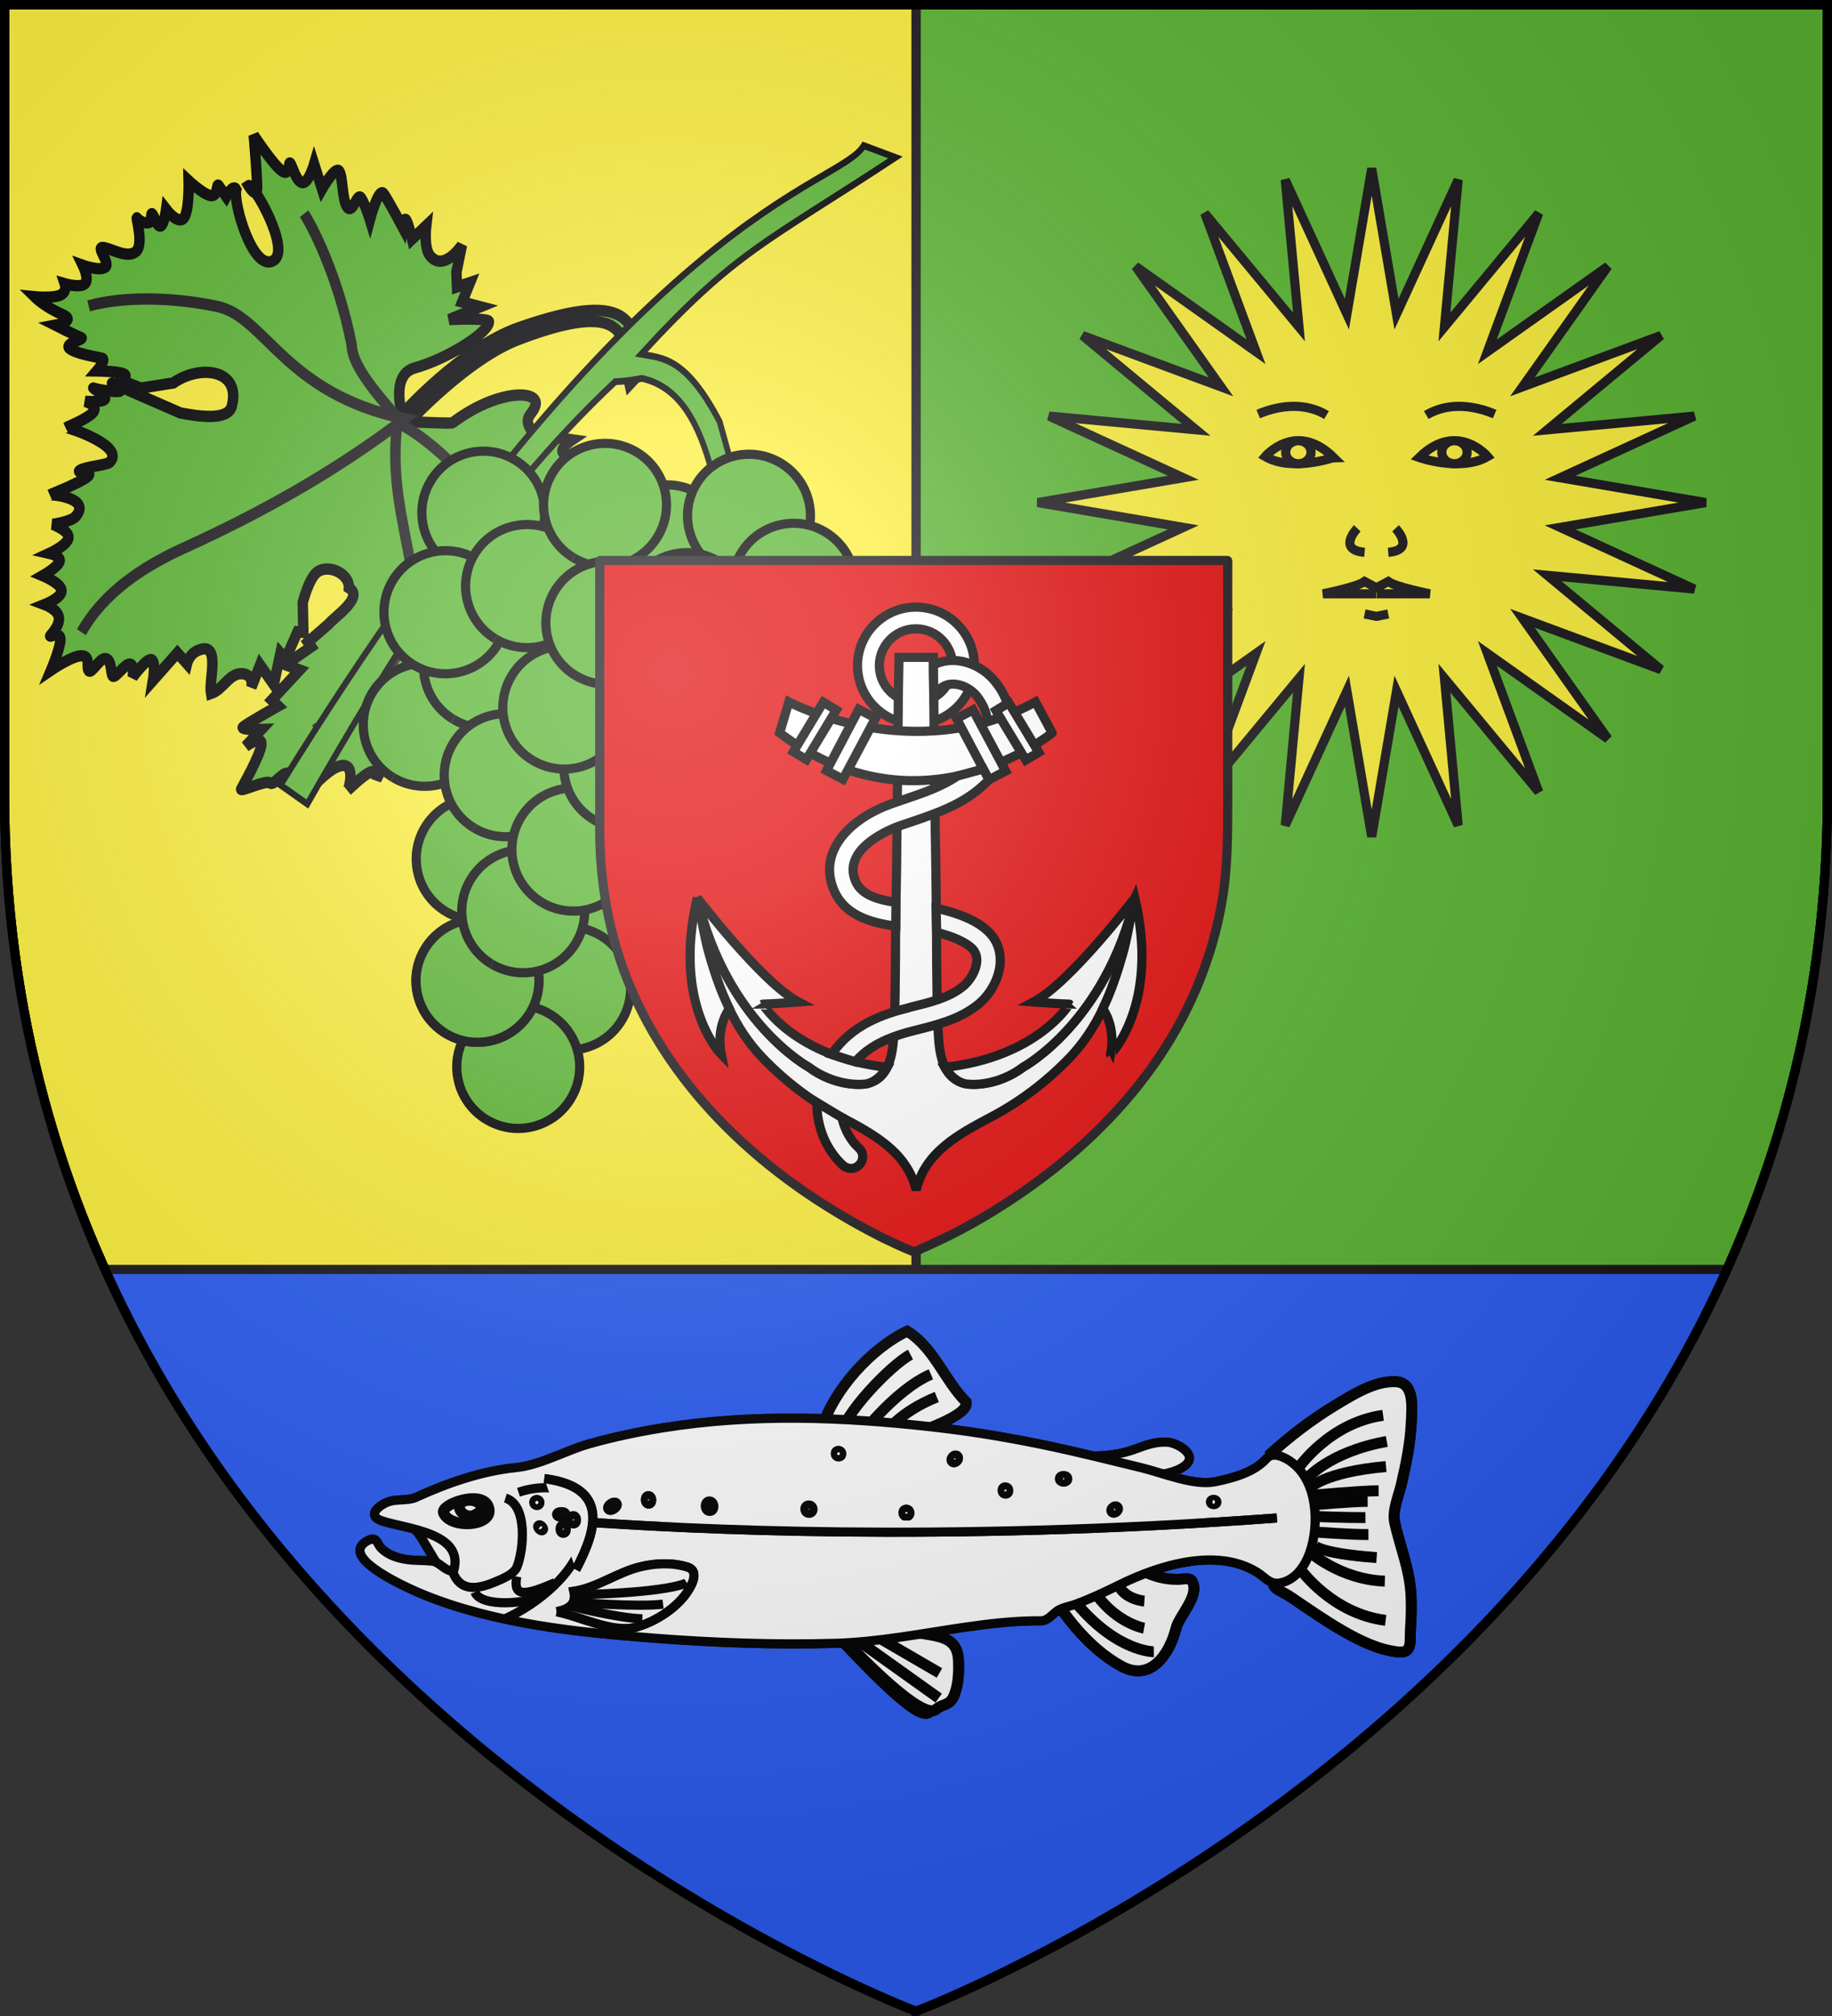 <?xml version="1.0" encoding="utf-8"?>
<!-- Generator: Adobe Illustrator 14.0.0, SVG Export Plug-In . SVG Version: 6.00 Build 43363)  -->
<!DOCTYPE svg PUBLIC "-//W3C//DTD SVG 1.1//EN" "http://www.w3.org/Graphics/SVG/1.1/DTD/svg11.dtd">
<svg version="1.1"
	 id="Calque_1" xmlns:sodipodi="http://sodipodi.sourceforge.net/DTD/sodipodi-0.dtd" xmlns:inkscape="http://www.inkscape.org/namespaces/inkscape"
	 xmlns="http://www.w3.org/2000/svg" xmlns:xlink="http://www.w3.org/1999/xlink" x="0px" y="0px" width="600px" height="660px"
	 viewBox="0 0 600 660" enable-background="new 0 0 600 660" xml:space="preserve">
<rect x="0" y="0" width="600" height="660" fill="#333333" stroke="none"/>
<g>
	<path fill="#5AB532" stroke="#010002" stroke-width="3" d="M300,1.555V554.5v103.945c0,0,84-31.574,162.88-103.945
		C532.696,490.445,598.5,394.432,598.5,260.055V1.555H300z"/>
</g>
<g>
	<path fill="#FCEF3C" stroke="#1A171B" stroke-width="3" d="M1.5,1.555v258.5c0,134.377,65.804,230.391,135.62,294.445
		C216,626.871,300,658.445,300,658.445V554.5V1.555H1.5z"/>
</g>
<path id="shield_2_" fill="none" stroke="#000000" stroke-width="3" d="M1.5,1.555h597v258.5c0,286.2-298.5,398.391-298.5,398.391
	S1.5,546.255,1.5,260.055V1.555z"/>
<g>
	<path fill="#2B5DF2" stroke="#1A171B" stroke-width="3" d="M300,658.445c0,0,187.966-70.658,265.577-242.854H34.421
		C112.031,587.788,300,658.445,300,658.445z"/>
</g>
<g id="Poisson">
	<g sodipodi:nodetypes="ccccccccccccccccccc">
		<path fill="#FFFFFF" stroke="#000000" stroke-width="3" d="M148.534,514.396c-3.008-0.051-4.358-3.019-7.118-3.317
			c-2.611-0.283-5.249-0.131-7.864-0.48c-3.175-0.429-6.434-1.44-8.732-3.789c-1.32-1.353-1.27-3.484-3.576-2.758
			c-1.2,0.379-2.688,1.419-3.171,2.583c-2.321,5.542,16.843,13.879,20.466,15.355c23.765,9.675,50.563,12.41,75.936,14.338
			c19.611,1.499,39.394,2.226,59.063,1.665c14.207-0.399,28.311-3.223,42.343-5.259c8.424-1.222,16.898-2.196,25.424-2.109
			c1.885-0.248,3.237-1.928,4.627-3.019c1.673-1.317,4.16-1.63,6.124-2.335c5.056-1.833,9.915-4.14,14.738-6.519
			c12.606-6.227,31.52-12.22,44.802-4.102c2.889,1.767,4.299,4.327,7.951,3.527c4.852-1.055,7.863-5.514,9.413-9.922
			c3.186-9.063,2.567-23.038-5.711-29.377c-2.284-1.753-6.285-3.794-8.395-1.412c-4.051,4.568-11.042,6.424-16.745,7.606
			c-7.106,1.469-17.095-2.823-24.15-4.532c-7.448-1.808-14.89-3.659-22.354-5.379c-15.254-3.514-30.632-6.261-46.185-8.003
			c-29.424-3.298-58.87-4.425-88.211,0.27c-8.078,1.291-16.094,2.986-23.98,5.18c-7.787,2.164-16.21,7.045-24.117,7.842
			c-11.333,1.138-22.685,5.084-33.007,9.813c-2.266,1.036-5.91,0.505-8.42,1.247c-3.069,0.902-7.969,4.539-2.746,6.336
			C132.796,500.538,152.411,501.672,148.534,514.396"/>
	</g>
	<g transform="matrix(1.194,-9.047231e-3,9.047231e-3,1.194,-2.297,-15.551)">
		<g sodipodi:nodetypes="cccsc">
			<path fill="#FFFFFF" stroke="#000000" stroke-width="3" d="M224.302,406.191c3.389-10.479,13.75-21.749,23.579-26.303
				c7.389,4.618,10.106,13.54,16.064,19.577c0.702,3.902-12.963,7.803-16.651,9.649"/>
		</g>
		<g sodipodi:nodetypes="cc">
			<path fill="#FFFFFF" stroke="#000000" stroke-width="3" d="M229.663,408.231c0.087-5.155,13.736-19.192,19.084-21.918"/>
		</g>
		<g sodipodi:nodetypes="cc">
			<path fill="#FFFFFF" stroke="#000000" stroke-width="3" d="M233.844,409.694c0,0,10.134-13.539,20.456-17.922"/>
		</g>
		<g sodipodi:nodetypes="cc">
			<path fill="#FFFFFF" stroke="#000000" stroke-width="3" d="M241.832,407.646c0,0,3.699-5.549,14.031-9.645"/>
		</g>
	</g>
	<g transform="matrix(1.194,-9.047231e-3,9.047231e-3,1.194,96.779,-272.568)">
		<g sodipodi:nodetypes="czzsc">
			<path fill="#FFFFFF" stroke="#000000" stroke-width="3" d="M42.077,640.024c-4.134,0.736-1.068,5.362,2.057,4.045
				C48.179,642.355,45.284,639.466,42.077,640.024"/>
		</g>
		<g sodipodi:nodetypes="cssssss">
			<path fill="#FFFFFF" stroke="#000000" stroke-width="3" d="M35.737,643.389c1.867,4.622,14.562,3.828,12.222-1.815
				C46.11,637.105,34.786,641.041,35.737,643.389"/>
		</g>
	</g>
	<g sodipodi:nodetypes="cssc">
		<path fill="#FFFFFF" stroke="#000000" stroke-width="3" d="M135.454,500.349c3.128,1.964,9.824,18.36,13.141,16.36
			c7.423-4.467-1.681-17.408-4.797-21.285"/>
	</g>
	<g sodipodi:nodetypes="ccc">
		<path fill="#FFFFFF" stroke="#000000" stroke-width="3" d="M356.028,476.715c5.31,0.051,10.613-0.411,15.624-2.256
			c3.616-1.33,6.839-2.574,10.781-2.315c2.859,0.185,9.951,3.964,5.898,7.452c-3.411,2.941-9.281,3.172-13.508,4.044"/>
	</g>
	<g transform="matrix(1.194,-9.047231e-3,9.047231e-3,1.194,-2.297,-15.551)">
		<g sodipodi:nodetypes="cccccccc">
			<path fill="#FFFFFF" stroke="#000000" stroke-width="3" d="M346.681,414.84c5.775-5.216,12.094-9.965,18.786-13.93
				c4.653-2.753,10.776-6.51,16.387-6.138c5.147,0.339,4.315,7.151,4.095,11.237c-0.305,5.733-1.524,11.392-2.859,16.958
				c-0.761,3.152-2.583,7.16-1.889,10.421c1.465,6.88,4.053,12.884,4.327,20.096c0.112,2.994,0.022,5.998-0.215,8.988
				c-0.282,3.57,0.661,6.911-3.601,6.373c-5.407-0.681-10.483-3.249-15.125-5.972c-4.824-2.828-9.358-6.092-13.972-9.241
				c-3.705-2.528-6.054-2.228-4.309-6.445c1.285-3.117,6.966-12.039,5.631-15.2C351.519,426.272,349.101,420.554,346.681,414.84"/>
		</g>
		<g sodipodi:nodetypes="cc">
			<path fill="#FFFFFF" stroke="#000000" stroke-width="3" d="M353.58,416.495c0,0,6.202-12.538,27.279-17.498"/>
		</g>
		<g sodipodi:nodetypes="cc">
			<path fill="#FFFFFF" stroke="#000000" stroke-width="3" d="M354.957,418.146c0,0,8.54-12.26,23.281-14.19"/>
		</g>
		<g sodipodi:nodetypes="cc">
			<path fill="#FFFFFF" stroke="#000000" stroke-width="3" d="M356.333,420.076c0,0,4.963-10.056,23.287-13.5"/>
		</g>
		<g sodipodi:nodetypes="cc">
			<path fill="#FFFFFF" stroke="#000000" stroke-width="3" d="M357.852,423.793c0,0,3.996-4.407,21.084-5.782"/>
		</g>
		<g sodipodi:nodetypes="cc">
			<path fill="#FFFFFF" stroke="#000000" stroke-width="3" d="M357.018,421.319c0,0,6.2-7.444,22.189-10.193"/>
		</g>
		<g sodipodi:nodetypes="cc">
			<path fill="#FFFFFF" stroke="#000000" stroke-width="3" d="M357.432,422.974c0,0,8.275-7.721,20.676-8.267"/>
		</g>
		<g sodipodi:nodetypes="cc">
			<path fill="#FFFFFF" stroke="#000000" stroke-width="3" d="M358.532,425.725c0,0,13.234-1.101,18.329-1.099"/>
		</g>
		<g sodipodi:nodetypes="cc">
			<path fill="#FFFFFF" stroke="#000000" stroke-width="3" d="M358.403,425.041c0,0,0.409-2.483,17.497-3.859"/>
		</g>
		<g sodipodi:nodetypes="cc">
			<path fill="#FFFFFF" stroke="#000000" stroke-width="3" d="M353.856,447.637c0,0,6.195,12.535,27.282,17.497"/>
		</g>
		<g sodipodi:nodetypes="cc">
			<path fill="#FFFFFF" stroke="#000000" stroke-width="3" d="M355.234,445.976c0,0,8.538,12.267,23.285,14.195"/>
		</g>
		<g sodipodi:nodetypes="cc">
			<path fill="#FFFFFF" stroke="#000000" stroke-width="3" d="M356.614,444.055c0,0,4.958,10.051,23.278,13.5"/>
		</g>
		<g sodipodi:nodetypes="cc">
			<path fill="#FFFFFF" stroke="#000000" stroke-width="3" d="M358.117,440.33c0,0,4,4.413,21.092,5.791"/>
		</g>
		<g sodipodi:nodetypes="cc">
			<path fill="#FFFFFF" stroke="#000000" stroke-width="3" d="M357.293,442.811c0,0,6.197,7.44,22.181,10.195"/>
		</g>
		<g sodipodi:nodetypes="cc">
			<path fill="#FFFFFF" stroke="#000000" stroke-width="3" d="M357.709,441.157c0,0,8.267,7.716,20.672,8.269"/>
		</g>
		<g sodipodi:nodetypes="cc">
			<path fill="#FFFFFF" stroke="#000000" stroke-width="3" d="M358.814,438.404c0,0,13.229,1.1,18.325,1.102"/>
		</g>
		<g sodipodi:nodetypes="cc">
			<path fill="#FFFFFF" stroke="#000000" stroke-width="3" d="M358.674,439.091c0,0,0.421,2.477,17.5,3.857"/>
		</g>
		<g sodipodi:nodetypes="cc">
			<path fill="#FFFFFF" stroke="#000000" stroke-width="3" d="M359.224,435.786c0,0,9.648,0.828,14.744,0.824"/>
		</g>
		<g sodipodi:nodetypes="cc">
			<path fill="#FFFFFF" stroke="#000000" stroke-width="3" d="M359.085,428.343c0,0,9.648-0.824,14.744-0.828"/>
		</g>
		<g sodipodi:nodetypes="cc">
			<path fill="#FFFFFF" stroke="#000000" stroke-width="3" d="M359.134,431.543c0,0,8.957,0.416,14.051,0.418"/>
		</g>
		<g sodipodi:nodetypes="cc">
			<path fill="#FFFFFF" stroke="#000000" stroke-width="3" d="M359.137,429.6c0,0,8.944,0.415,14.052,0.411"/>
		</g>
		<g sodipodi:nodetypes="cc">
			<path fill="#FFFFFF" stroke="#000000" stroke-width="3" d="M359.228,433.689c0,0,8.956,0.416,14.051,0.412"/>
		</g>
	</g>
	<g transform="matrix(1.194,-9.047231e-3,9.047231e-3,1.194,-2.297,-15.551)">
		<g sodipodi:nodetypes="ccsccc">
			<path fill="#FFFFFF" stroke="#000000" stroke-width="3" d="M288.261,454.386c4.452,6.921,10.435,13.75,17.686,17.797
				c7.793,4.356,13.107-2.832,15.053-10.284c0.911-3.498,6.546-8.788,4.583-12.703c-0.618-1.236-2.274-0.742-3.426-0.703
				c-4.353,0.168-8.432-1.179-12.114-3.474"/>
		</g>
		<g sodipodi:nodetypes="cc">
			<path fill="#FFFFFF" stroke="#000000" stroke-width="3" d="M293.912,455.075c11.028,13.23,20.951,13.226,20.951,13.226"/>
		</g>
		<g sodipodi:nodetypes="cc">
			<path fill="#FFFFFF" stroke="#000000" stroke-width="3" d="M290.883,455.899c13.502,15.017,21.078,15.848,21.078,15.848"/>
		</g>
		<g sodipodi:nodetypes="cc">
			<path fill="#FFFFFF" stroke="#000000" stroke-width="3" d="M296.677,453.833c6.755,9.371,16.26,11.302,16.26,11.302"/>
		</g>
		<g sodipodi:nodetypes="cc">
			<path fill="#FFFFFF" stroke="#000000" stroke-width="3" d="M299.294,452.592c5.645,7.856,12.949,9.234,12.949,9.234"/>
		</g>
		<g sodipodi:nodetypes="cc">
			<path fill="#FFFFFF" stroke="#000000" stroke-width="3" d="M302.877,451.217c3.992,5.65,9.499,7.575,9.499,7.575"/>
		</g>
		<g sodipodi:nodetypes="cc">
			<path fill="#FFFFFF" stroke="#000000" stroke-width="3" d="M305.359,450.115c1.921,3.86,7.025,4.271,7.025,4.271"/>
		</g>
		<g sodipodi:nodetypes="cc">
			<path fill="#FFFFFF" stroke="#000000" stroke-width="3" d="M308.384,448.321c1.237,2.344,4.819,2.621,4.819,2.621"/>
		</g>
	</g>
	<g transform="matrix(1.194,-9.047231e-3,9.047231e-3,1.194,-2.297,-15.551)">
		<g sodipodi:nodetypes="cc">
			<path fill="#FFFFFF" stroke="#000000" stroke-width="3" d="M229.707,464.998c22.043,23.693,23.427,21.077,24.799,17.083"/>
		</g>
		<g sodipodi:nodetypes="cccsc">
			<path fill="#FFFFFF" stroke="#000000" stroke-width="3" d="M231.081,465.544c1.634,1.622,20.078,21.534,23.98,18.058
				c1.786-1.589,3.682-0.801,4.93-3.76c1.247-2.971,1.377-6.413,1.267-9.596c-0.255-7.419-6.869-6.403-13.085-8.145"/>
		</g>
		<g>
			<line fill="#FFFFFF" stroke="#000000" stroke-width="3" x1="234.666" y1="465.267" x2="255.749" y2="480.561"/>
		</g>
		<g sodipodi:nodetypes="cc">
			<line fill="#FFFFFF" stroke="#000000" stroke-width="3" x1="237.146" y1="464.579" x2="256.029" y2="477.394"/>
		</g>
		<g sodipodi:nodetypes="cc">
			<line fill="#FFFFFF" stroke="#000000" stroke-width="3" x1="240.183" y1="464.31" x2="256.02" y2="473.676"/>
		</g>
		<g sodipodi:nodetypes="cc">
			<line fill="#FFFFFF" stroke="#000000" stroke-width="3" x1="243.757" y1="464.032" x2="254.505" y2="469.269"/>
		</g>
	</g>
	<g sodipodi:nodetypes="csc">
		<path fill="#FFFFFF" stroke="#000000" stroke-width="3" d="M169.811,488.542c11.948-3.957,23.936-0.232,21.368,14.28
			c-2.131,12.017-15.145,22.311-25.718,27.104"/>
	</g>
	<g sodipodi:nodetypes="cccc">
		<path fill="#FFFFFF" stroke="#000000" stroke-width="3" d="M165.527,490.441c7.434,2.277,5.982,17.145,3.775,22.564
			c-0.971,2.379-4.826,3.906-6.932,4.801c-6.067,2.59-11.726,3.448-14.222-3.513"/>
	</g>
	<g sodipodi:nodetypes="cc">
		<path fill="#FFFFFF" stroke="#000000" stroke-width="3" d="M188.004,510.395c-5.565,2.016-19.989,10.904-19.459,3.688"/>
	</g>
	<g sodipodi:nodetypes="cc">
		<path fill="#FFFFFF" stroke="#000000" stroke-width="3" d="M181.784,518.112c-10.199,4.495-13.763,4.663-12.534-1.979"/>
	</g>
	<g sodipodi:nodetypes="cc">
		<path fill="#FFFFFF" stroke="#000000" stroke-width="3" d="M155.524,521.248c2.125,5.208,18.041,3.673,21.626,1.083"/>
	</g>
	<g sodipodi:nodetypes="cc">
		<path fill="#FFFFFF" stroke="#000000" stroke-width="3" d="M151.545,519.531c7.587,4.015,14.199,3.273,17.785,0.684"/>
	</g>
	<g sodipodi:nodetypes="cc">
		<path fill="#FFFFFF" stroke="#000000" stroke-width="3" d="M140.401,522.725c8.729,0.748,13.377,3.076,16.964,0.487"/>
	</g>
	<g transform="matrix(0,-1,1,0,-12.498,300.402)">
		<g sodipodi:nodetypes="cssc">
			<path fill="#FFFFFF" stroke="#000000" stroke-width="3" d="M-199.947,147.953c-1.964,3.128-18.36,9.824-16.36,13.141
				c4.467,7.423,17.408-1.681,21.285-4.797"/>
		</g>
		<g sodipodi:nodetypes="ccc">
			<path fill="#FFFFFF" stroke="#000000" stroke-width="3" d="M-176.313,368.526c-0.051,5.31,0.411,10.613,2.256,15.624
				c1.33,3.616,2.574,6.839,2.315,10.781c-0.185,2.859-3.964,9.951-7.452,5.898c-2.941-3.411-3.172-9.281-4.044-13.508"/>
		</g>
		<g transform="matrix(9.047231e-3,1.194,-1.194,9.047231e-3,315.953,10.202)">
			<g sodipodi:nodetypes="cccccccc">
				<path fill="#FFFFFF" stroke="#000000" stroke-width="3" d="M346.681,414.84c5.775-5.216,12.094-9.965,18.786-13.93
					c4.653-2.753,10.776-6.51,16.387-6.138c5.147,0.339,4.315,7.151,4.095,11.237c-0.305,5.733-1.524,11.392-2.859,16.958
					c-0.761,3.152-2.583,7.16-1.889,10.421c1.465,6.88,4.053,12.884,4.327,20.096c0.112,2.994,0.022,5.998-0.215,8.988
					c-0.282,3.57,0.661,6.911-3.601,6.373c-5.407-0.681-10.483-3.249-15.125-5.972c-4.824-2.828-9.358-6.092-13.972-9.241
					c-3.705-2.528-6.054-2.228-4.309-6.445c1.285-3.117,6.966-12.039,5.631-15.2C351.519,426.272,349.101,420.554,346.681,414.84"/>
			</g>
			<g sodipodi:nodetypes="cc">
				<path fill="#FFFFFF" stroke="#000000" stroke-width="3" d="M354.957,418.147c0,0,8.54-12.26,23.281-14.19"/>
			</g>
			<g sodipodi:nodetypes="cc">
				<path fill="#FFFFFF" stroke="#000000" stroke-width="3" d="M357.852,423.793c0,0,3.996-4.407,21.084-5.782"/>
			</g>
			<g sodipodi:nodetypes="cc">
				<path fill="#FFFFFF" stroke="#000000" stroke-width="3" d="M357.018,421.319c0,0,6.2-7.444,22.189-10.193"/>
			</g>
			<g sodipodi:nodetypes="cc">
				<path fill="#FFFFFF" stroke="#000000" stroke-width="3" d="M358.532,425.725c0,0,13.234-1.101,18.329-1.099"/>
			</g>
			<g sodipodi:nodetypes="cc">
				<path fill="#FFFFFF" stroke="#000000" stroke-width="3" d="M355.234,445.976c0,0,8.538,12.267,23.285,14.195"/>
			</g>
			<g sodipodi:nodetypes="cc">
				<path fill="#FFFFFF" stroke="#000000" stroke-width="3" d="M357.709,441.157c0,0,8.267,7.716,20.672,8.269"/>
			</g>
			<g sodipodi:nodetypes="cc">
				<path fill="#FFFFFF" stroke="#000000" stroke-width="3" d="M358.674,439.091c0,0,0.421,2.477,17.5,3.857"/>
			</g>
			<g sodipodi:nodetypes="cc">
				<path fill="#FFFFFF" stroke="#000000" stroke-width="3" d="M359.224,435.786c0,0,9.648,0.828,14.744,0.824"/>
			</g>
			<g sodipodi:nodetypes="cc">
				<path fill="#FFFFFF" stroke="#000000" stroke-width="3" d="M359.085,428.343c0,0,9.648-0.824,14.744-0.828"/>
			</g>
			<g sodipodi:nodetypes="cc">
				<path fill="#FFFFFF" stroke="#000000" stroke-width="3" d="M359.134,431.543c0,0,8.957,0.416,14.051,0.418"/>
			</g>
		</g>
		<g transform="matrix(9.047231e-3,1.194,-1.194,9.047231e-3,315.953,10.202)">
			<g sodipodi:nodetypes="ccsccc">
				<path fill="#FFFFFF" stroke="#000000" stroke-width="3" d="M288.261,454.386c4.452,6.921,10.435,13.75,17.686,17.797
					c7.793,4.356,13.107-2.832,15.053-10.284c0.911-3.498,6.546-8.788,4.583-12.703c-0.618-1.236-2.274-0.742-3.426-0.703
					c-4.353,0.168-8.432-1.179-12.114-3.474"/>
			</g>
			<g sodipodi:nodetypes="cc">
				<path fill="#FFFFFF" stroke="#000000" stroke-width="3" d="M293.912,455.075c11.028,13.23,20.951,13.226,20.951,13.226"/>
			</g>
			<g sodipodi:nodetypes="cc">
				<path fill="#FFFFFF" stroke="#000000" stroke-width="3" d="M299.294,452.592c5.645,7.856,12.949,9.234,12.949,9.234"/>
			</g>
			<g sodipodi:nodetypes="cc">
				<path fill="#FFFFFF" stroke="#000000" stroke-width="3" d="M305.359,450.115c1.921,3.86,7.025,4.271,7.025,4.271"/>
			</g>
		</g>
		<g transform="matrix(9.047231e-3,1.194,-1.194,9.047231e-3,315.953,10.202)">
			<g sodipodi:nodetypes="cc">
				<path fill="#FFFFFF" stroke="#000000" stroke-width="3" d="M229.707,464.998c22.043,23.693,23.427,21.077,24.799,17.083"/>
			</g>
			<g sodipodi:nodetypes="cccsc">
				<path fill="#FFFFFF" stroke="#000000" stroke-width="3" d="M231.081,465.544c1.634,1.622,20.078,21.534,23.98,18.058
					c1.786-1.589,3.682-0.801,4.93-3.76c1.247-2.971,1.377-6.413,1.267-9.596c-0.255-7.419-6.869-6.403-13.085-8.145"/>
			</g>
			<g>
				<line fill="#FFFFFF" stroke="#000000" stroke-width="3" x1="234.666" y1="465.267" x2="255.749" y2="480.561"/>
			</g>
			<g sodipodi:nodetypes="cc">
				<line fill="#FFFFFF" stroke="#000000" stroke-width="3" x1="240.183" y1="464.31" x2="256.02" y2="473.676"/>
			</g>
		</g>
		<g sodipodi:nodetypes="ccccccccccccccccccc">
			<path fill="#FFFFFF" stroke="#000000" stroke-width="3" d="M-213.994,161.032c0.051-3.008,3.019-4.358,3.317-7.118
				c0.283-2.611,0.131-5.249,0.48-7.864c0.429-3.175,1.44-6.434,3.789-8.732c1.353-1.32,3.484-1.27,2.758-3.576
				c-0.379-1.2-1.419-2.688-2.583-3.171c-5.542-2.321-13.879,16.843-15.355,20.466c-9.675,23.765-12.41,50.563-14.338,75.936
				c-1.499,19.611-2.226,39.394-1.665,59.063c0.399,14.207,3.223,28.311,5.259,42.343c1.222,8.424,2.196,16.898,2.109,25.424
				c0.248,1.885,1.928,3.237,3.019,4.627c1.317,1.673,1.63,4.16,2.335,6.124c1.833,5.056,4.14,9.915,6.519,14.738
				c6.227,12.606,12.22,31.52,4.102,44.802c-1.767,2.889-4.327,4.299-3.527,7.951c1.055,4.852,5.514,7.863,9.922,9.413
				c9.063,3.186,23.038,2.567,29.377-5.711c1.753-2.284,3.794-6.285,1.412-8.395c-4.568-4.051-6.424-11.042-7.606-16.745
				c-1.469-7.106,2.823-17.095,4.532-24.15c1.808-7.448,3.659-14.89,5.379-22.354c3.514-15.254,6.261-30.632,8.003-46.185
				c3.298-29.424,4.425-58.87-0.27-88.211c-1.291-8.078-2.986-16.094-5.18-23.98c-2.164-7.787-7.045-16.21-7.842-24.117
				c-1.138-11.333-5.084-22.685-9.813-33.007c-1.036-2.266-0.505-5.91-1.247-8.42c-0.902-3.069-4.539-7.969-6.336-2.746
				C-200.136,145.294-201.27,164.909-213.994,161.032"/>
		</g>
		<g sodipodi:nodetypes="csc">
			<path fill="#FFFFFF" stroke="#000000" stroke-width="3" d="M-188.14,182.309c3.957,11.948,0.232,23.936-14.28,21.368
				c-12.017-2.131-22.311-15.145-27.104-25.718"/>
		</g>
		<g sodipodi:nodetypes="cccc">
			<path fill="none" stroke="#000000" stroke-width="3" d="M-190.039,178.025c-2.277,7.434-17.145,5.982-22.564,3.775
				c-2.379-0.971-3.906-4.826-4.801-6.932c-2.59-6.067-3.448-11.726,3.513-14.222"/>
		</g>
		<g sodipodi:nodetypes="cc">
			<path fill="#FFFFFF" stroke="#000000" stroke-width="3" d="M-217.71,194.283c-4.495-10.199-4.663-13.763,1.979-12.534"/>
		</g>
		<g sodipodi:nodetypes="cc">
			<path fill="none" stroke="#000000" stroke-width="3" d="M-220.846,168.022c-5.208,2.125-3.673,18.041-1.083,21.626"/>
		</g>
		<g sodipodi:nodetypes="cc">
			<path fill="#FFFFFF" stroke="#000000" stroke-width="3" d="M-213.469,201.113c13.66,7.215,27.06,10.613,29.81-10.352"/>
		</g>
		<g inkscape:transform-center-x="-0.010136557" inkscape:transform-center-y="0.46446398">
			<path fill="#FFFFFF" stroke="#000000" stroke-width="3" d="M-191.829,214.534c-1.229,0.615-3.062-2.251-1.781-2.902
				C-192.381,211.024-190.541,213.883-191.829,214.534"/>
		</g>
		<g inkscape:transform-center-x="-0.39779145" inkscape:transform-center-y="0.19087565">
			<path fill="#FFFFFF" stroke="#000000" stroke-width="3" d="M-189.283,224.936c-0.12,1.32-2.83,1.346-2.706-0.051
				C-191.887,223.546-189.173,223.54-189.283,224.936"/>
		</g>
		<g inkscape:transform-center-x="-0.54544017" inkscape:transform-center-y="0.239971">
			<path fill="#FFFFFF" stroke="#000000" stroke-width="3" d="M-190.993,244.933c-0.138,1.805-3.549,1.823-3.404-0.072
				C-194.258,243.052-190.869,243.038-190.993,244.933"/>
		</g>
		<g inkscape:transform-center-x="-0.53408429" inkscape:transform-center-y="0.19087589">
			<path fill="#FFFFFF" stroke="#000000" stroke-width="3" d="M-192.317,277.481c-0.102,1.731-2.807,1.702-2.705-0.087
				C-194.92,275.656-192.214,275.692-192.317,277.481"/>
		</g>
		<g inkscape:transform-center-x="-0.44322412" inkscape:transform-center-y="0.16632572">
			<path fill="#FFFFFF" stroke="#000000" stroke-width="3" d="M-193.698,309.4c-0.103,1.447-2.452,1.44-2.364-0.072
				C-195.96,307.888-193.611,307.902-193.698,309.4"/>
		</g>
		<g inkscape:transform-center-x="-0.46018876" inkscape:transform-center-y="-0.34573834">
			<path fill="#FFFFFF" stroke="#000000" stroke-width="3" d="M-176.545,324.415c1.353,1.157-0.004,2.728-1.354,1.571
				C-179.23,324.815-177.895,323.266-176.545,324.415"/>
		</g>
		<g inkscape:transform-center-x="-0.44322412" inkscape:transform-center-y="0.16632572">
			<path fill="#FFFFFF" stroke="#000000" stroke-width="3" d="M-186.387,341.829c-0.088,1.433-2.444,1.419-2.357-0.072
				C-188.643,340.316-186.286,340.331-186.387,341.829"/>
		</g>
		<g inkscape:transform-center-x="-0.56079996" inkscape:transform-center-y="0.12964213">
			<path fill="#FFFFFF" stroke="#000000" stroke-width="3" d="M-182.7,360.845c-0.014,1.781-2.099,1.768-2.065-0.015
				C-184.751,359.062-182.666,359.076-182.7,360.845"/>
		</g>
		<g inkscape:transform-center-x="-0.50912986" inkscape:transform-center-y="-0.26850223">
			<path fill="#FFFFFF" stroke="#000000" stroke-width="3" d="M-193,376.891c1.136,1.368-0.436,2.685-1.585,1.339
				C-195.743,376.877-194.149,375.545-193,376.891"/>
		</g>
		<g inkscape:transform-center-x="-0.44322412" inkscape:transform-center-y="0.12004011">
			<path fill="#FFFFFF" stroke="#000000" stroke-width="3" d="M-190.468,410.018c-0.066,1.405-1.769,1.368-1.702-0.058
				C-192.12,408.541-190.417,408.601-190.468,410.018"/>
		</g>
		<g inkscape:transform-center-x="-0.39779145" inkscape:transform-center-y="0.19087565">
			<path fill="#FFFFFF" stroke="#000000" stroke-width="3" d="M-198.87,196.967c-0.123,1.331-2.814,1.349-2.706-0.051
				C-201.475,195.581-198.761,195.57-198.87,196.967"/>
		</g>
		<g inkscape:transform-center-x="0.19595" inkscape:transform-center-y="0.33753456">
			<path fill="#FFFFFF" stroke="#000000" stroke-width="3" d="M-195.451,197.854c-1.201-0.054-1.12-3.092,0.094-3.019
				C-194.157,194.908-194.236,197.927-195.451,197.854"/>
		</g>
		<g inkscape:transform-center-x="0.13329611" inkscape:transform-center-y="0.27209416">
			<path fill="#FFFFFF" stroke="#000000" stroke-width="3" d="M-198.914,188.805c-0.603-0.771-2.319,0.75-1.724,1.491
				C-200.035,191.063-198.31,189.551-198.914,188.805"/>
		</g>
		<g inkscape:transform-center-x="-0.39779145" inkscape:transform-center-y="0.19087565">
			<path fill="#FFFFFF" stroke="#000000" stroke-width="3" d="M-195.8,200.313c-0.102,1.331-2.815,1.353-2.707-0.051
				C-198.405,198.937-195.692,198.92-195.8,200.313"/>
		</g>
		<g inkscape:transform-center-x="-0.4216507" inkscape:transform-center-y="0.14458684">
			<path fill="#FFFFFF" stroke="#000000" stroke-width="3" d="M-174.48,287.156c-0.084,1.36-2.12,1.346-2.051-0.058
				C-176.465,285.738-174.393,285.752-174.48,287.156"/>
		</g>
		<g inkscape:transform-center-x="-0.39779145" inkscape:transform-center-y="0.13301472">
			<path fill="#FFFFFF" stroke="#000000" stroke-width="3" d="M-190.548,188.354c-0.066,1.288-1.95,1.263-1.884-0.058
				C-192.368,187.008-190.48,187.03-190.548,188.354"/>
		</g>
		<g sodipodi:nodetypes="ccccc">
			<path fill="#FFFFFF" stroke="#000000" stroke-width="3" d="M-227.24,194.821c0.756,4.026,2.531,6.594,6.67,5.645
				c1.113,7.467,6.19,14.235,7.995,21.619c1.236,5.082,1.491,10.428-0.029,15.476c-1.346,4.481-6.939,1.11-9.624-1.058
				c-4.685-3.793-8.431-9.907-10.06-15.716C-234.405,213.196-228.665,202.332-227.24,194.821"/>
		</g>
		<g sodipodi:nodetypes="cc">
			<path fill="#FFFFFF" stroke="#000000" stroke-width="3" d="M-221.704,200.792c0.714,31.738,3.957,36.648,3.957,36.648"/>
		</g>
		<g sodipodi:nodetypes="cc">
			<path fill="#FFFFFF" stroke="#000000" stroke-width="3" d="M-223.064,200.931c0,0-1.033,18.601,1.382,33.717"/>
		</g>
		<g sodipodi:nodetypes="cc">
			<path fill="#FFFFFF" stroke="#000000" stroke-width="3" d="M-224.133,200.444c0,0-1.681,20.914-0.633,29.213"/>
		</g>
		<g sodipodi:nodetypes="cc">
			<path fill="#FFFFFF" stroke="#000000" stroke-width="3" d="M-225.377,199.381c0,0-3.862,14.687-4.205,23.489"/>
		</g>
		<g sodipodi:nodetypes="cc">
			<path fill="#FFFFFF" stroke="#000000" stroke-width="3" d="M-224.795,199.709c0,0-3.005,20.106-2.874,26.347"/>
		</g>
		<g sodipodi:nodetypes="cc">
			<path fill="#FFFFFF" stroke="#000000" stroke-width="3" d="M-226.206,198.654c0,0-4.053,11.639-4.735,18.302"/>
		</g>
		<g sodipodi:nodetypes="cc">
			<path fill="#FFFFFF" stroke="#000000" stroke-width="3" d="M-220.882,200.618c2.881,25.227,7.318,36.051,7.318,36.051"/>
		</g>
		<g sodipodi:nodetypes="cc">
			<path fill="#FFFFFF" stroke="#000000" stroke-width="3" d="M-198.1,207.027c-1.861,30.021-6.713,111.554,1.536,223.665"/>
		</g>
		<g transform="matrix(9.047231e-3,1.194,-1.194,9.047231e-3,572.97,109.277)">
			<g sodipodi:nodetypes="csssss">
				<path fill="#FFFFFF" stroke="#000000" stroke-width="3" d="M35.737,643.389c1.87,4.597,14.568,3.841,12.222-1.815
					C46.11,637.105,34.786,641.041,35.737,643.389"/>
			</g>
			<g sodipodi:nodetypes="czzsc">
				<path fill="#FFFFFF" stroke="#000000" stroke-width="3" d="M42.077,640.024c-4.134,0.736-1.068,5.362,2.057,4.045
					C48.179,642.355,45.284,639.466,42.077,640.024"/>
			</g>
		</g>
	</g>
	<g sodipodi:nodetypes="cc">
		<path fill="none" stroke="#000000" stroke-width="3" d="M188.615,513.871c7.215-13.66,10.613-27.06-10.352-29.81"/>
	</g>
	<g inkscape:transform-center-x="-0.010136557" inkscape:transform-center-y="0.46446398">
		<path fill="#FFFFFF" stroke="#000000" stroke-width="3" d="M202.035,492.231c0.615,1.229-2.251,3.062-2.902,1.781
			C198.526,492.783,201.385,490.943,202.035,492.231"/>
	</g>
	<g inkscape:transform-center-x="-0.39779145" inkscape:transform-center-y="0.19087565">
		<path fill="#FFFFFF" stroke="#000000" stroke-width="3" d="M212.438,489.685c1.32,0.12,1.346,2.83-0.051,2.706
			C211.048,492.289,211.041,489.575,212.438,489.685"/>
	</g>
	<g inkscape:transform-center-x="-0.44322412" inkscape:transform-center-y="0.16632572">
		<path fill="#FFFFFF" stroke="#000000" stroke-width="3" d="M296.902,494.1c1.447,0.103,1.44,2.452-0.072,2.364
			C295.39,496.362,295.404,494.013,296.902,494.1"/>
	</g>
	<g inkscape:transform-center-x="-0.46018876" inkscape:transform-center-y="-0.34573834">
		<path fill="#FFFFFF" stroke="#000000" stroke-width="3" d="M311.917,476.947c1.157-1.353,2.728,0.004,1.571,1.354
			C312.317,479.632,310.767,478.297,311.917,476.947"/>
	</g>
	<g inkscape:transform-center-x="-0.56079996" inkscape:transform-center-y="0.12964213">
		<path fill="#FFFFFF" stroke="#000000" stroke-width="3" d="M348.346,483.102c1.781,0.014,1.768,2.099-0.015,2.065
			C346.564,485.153,346.578,483.068,348.346,483.102"/>
	</g>
	<g inkscape:transform-center-x="0.19595" inkscape:transform-center-y="0.33753456">
		<path fill="#FFFFFF" stroke="#000000" stroke-width="3" d="M185.356,495.853c-0.054,1.201-3.092,1.12-3.019-0.094
			C182.41,494.559,185.428,494.638,185.356,495.853"/>
	</g>
	<g inkscape:transform-center-x="-0.4216507" inkscape:transform-center-y="0.14458684">
		<path fill="#FFFFFF" stroke="#000000" stroke-width="3" d="M274.658,474.882c1.36,0.084,1.346,2.12-0.058,2.051
			C273.24,476.867,273.254,474.795,274.658,474.882"/>
	</g>
	<g inkscape:transform-center-x="-0.39779145" inkscape:transform-center-y="0.13301472">
		<path fill="#FFFFFF" stroke="#000000" stroke-width="3" d="M175.855,490.95c1.288,0.066,1.263,1.95-0.058,1.884
			C174.51,492.77,174.531,490.882,175.855,490.95"/>
	</g>
	<g sodipodi:nodetypes="ccccc">
		<path fill="#FFFFFF" stroke="#000000" stroke-width="3" d="M182.323,527.642c4.026-0.756,6.594-2.531,5.645-6.67
			c7.467-1.113,14.235-6.19,21.619-7.995c5.082-1.236,10.428-1.491,15.476,0.029c4.481,1.346,1.11,6.939-1.058,9.624
			c-3.793,4.685-9.907,8.431-15.716,10.06C200.698,534.807,189.833,529.067,182.323,527.642"/>
	</g>
	<g sodipodi:nodetypes="cc">
		<path fill="#FFFFFF" stroke="#000000" stroke-width="3" d="M188.294,522.106c31.738-0.714,36.648-3.957,36.648-3.957"/>
	</g>
	<g sodipodi:nodetypes="cc">
		<path fill="#FFFFFF" stroke="#000000" stroke-width="3" d="M187.946,524.535c0,0,20.914,1.681,29.213,0.633"/>
	</g>
	<g sodipodi:nodetypes="cc">
		<path fill="#FFFFFF" stroke="#000000" stroke-width="3" d="M186.883,525.779c0,0,14.687,3.862,23.489,4.205"/>
	</g>
	<g sodipodi:nodetypes="cc">
		<path fill="#FFFFFF" stroke="#000000" stroke-width="3" d="M194.529,498.502c30.021,1.861,111.554,6.713,223.665-1.536"/>
	</g>
</g>
<g>
	<g>
		<g id="Raisin_2_" transform="matrix(1.142,0,0,1.235,-29.823,-79.835)">
			
				<path id="path21323_3_" sodipodi:nodetypes="cscscccscccscscscscscscscscscsscsscscscscscccccscscscscscssssssccsccccccccsccccccccscscccscssssscssscscscscscssscscsssccscccscssscscscscssssssscscssccscscsssccssscscsccscccccccsscscc" fill="#5AB532" stroke="#010002" stroke-width="3" d="
				M206.678,166.532c-2.232-9.51,3.555-24.407-31.925-11.87c-14.766,5.232-31.2,21.757-31.2,21.757s11.947,0.588,12.365,0.289
				c13.166-9.189,25.955-8.809,23.548-4.085c-0.758,2.062-4.053,2.935-0.004,7.196l10.709,1.411c0,0-3.688,2.306-2.546,3.504
				c1.124,1.203,7.062,1.295,7.062,1.295l-1.9,1.546l3.419,0.886c0,0-2.367,0.603-0.496,2.181c1.89,1.573,7.987,4.107,7.987,4.107
				s-8.947,2.382-10.27,4.163c-1.342,1.785,4.973,2.975,4.973,2.975s-3.044,1.038-2.717,2.061c0.307,1.036,4.001,2.059,4.001,2.059
				s-2.94,0.965-2.325,1.804c0.634,0.827,7.046,8.122,7.046,8.122s-6.616-0.674-7.931,0.799c-1.333,1.477,2.634,5.109,2.634,5.109
				s-2.825-1.338-3.264-0.685c-0.408,0.667,1.574,3.309,1.574,3.309s-3.916-7.664-1.745,0.515c2.194,8.16,2.295,8.714,2.295,8.714
				s-6.394-6.075-7.92-4.442c-1.551,1.589,1.8,10.887,1.8,10.887s-3.541-4.914-5.539-2.913c-0.613,0.599,2.19,4.14,2.19,4.14
				s-4.064-1.461-4.049,1.076c-0.003,2.541,5.029,10.342,4.106,9.095c-0.941-1.243-13.354-14.886-13.354-14.886
				s0.191,4.234-1.714,1.761c-2.047-2.655-4.767-17.267-13.733-13.379c-10.062,4.36,8.191,17.32,9.016,17.656
				c0,0-5.154-2.394-5.195-0.044c-0.075,2.351,4.98,9.449,4.98,9.449s-3.761-2.055-4.342-0.908
				c-0.567,1.165,2.017,5.509,2.017,5.509s-3.325-1.397-3.88-0.285c-0.522,1.12,1.761,4.755,1.761,4.755s-3.152-0.446-3.965,0.395
				c-0.827,0.831,0.684,2.952,0.684,2.952l-0.171-0.204l-2.681,3.284c0,0-1.464-6.414-3.858-7.961
				c-4.648-2.285-3.822,4.207-3.681,7.271c0,0-1.61-2.959-2.495-2.101c-0.857,0.88-1.129,4.149-1.129,4.149s-0.877-2.46-2.409-1.558
				c-1.52,0.92-3.693,5.195-3.693,5.195c0.445-0.682,0.313-9.384-4.327-4.932c-0.864,0.84-2.393,3.711-2.393,3.711
				s0.481-2.803-1.572-2.085c-2.05,0.703-6.665,4.922-6.665,4.922c0.525-0.45,2.98-9.263-3.796-5.883
				c-2,0.984-5.434,4.123-5.434,4.123s-0.288-2.206-1.728-2.285c-1.422-0.084-3.215,3.018-3.981,1.964
				c-0.79-1.027-0.434-2.579-2.242-2.562c-1.826,0.021-4.052,3.546-5.041,2.626c-0.992-0.903-8.75,2.553-8.239,1.614
				c0.513-0.946,5.458-8.938,5.774-11.77c0.296-2.82-4.533,0.472-4.533,0.472l4.527-4.484c0,0-5.946,0.145-5.297-0.59
				c0.667-0.738,10.102-5.614,10.102-5.614l-1.814-1.596l7.996-7.965l-4.066-1.39l7.381-4.761l-0.941-1.25l5.88-4.734
				c1.857-2.055,10.323-7.171,5.863-9.662c0.189-3.827-6.03-6.427-9.179-4.085c-2.361,1.741-4.054,8.002-4.054,8.002l0.174,7.924
				l-1.657-0.174l-3.432,7.166l-1.472-1.524l-1.929,8.362l-3.917-5.194l-2.51,5.958c0,0,0.856-3.065-2.103-3.597
				c-4.029-0.715-5.734,4.018-9.469,5.21c-0.716-3.577,3.094-14.371-3.971-11.337c-2.289,0.97-2.92,3.415-2.92,3.415l-2.747-2.862
				l-7.002,7.32c0,0,0.945-5.332-0.512-5.55c-1.467-0.212-5.316,4.68-5.316,4.68s0.627-3.424-0.813-3.502
				c-1.422-0.083-4.299,4.016-4.922,3.184c-0.623-0.841-0.221-4.249-1.941-4.618c-1.724-0.355-4.147,4.232-4.934,3.19
				c-0.759-1.045,0.646-3.904-2.042-3.941c-2.689-0.03-8.733,3.786-8.733,3.786s2.706-5.915,2.663-8.205
				c-0.045-2.281-3.515-0.198-2.846-0.944c0.656-0.733,2.778-2.89,2.385-4.944c-0.415-2.043-4.005-3.275-4.005-3.275
				s4.958-1.818,4.796-3.736c-0.132-1.903-5.372-3.917-5.372-3.917s4.298-2.27,4.805-3.742c0.482-1.477-2.857-2.17-2.857-2.17
				s5.195-2.213,5.42-4.134c0.231-1.912-4.516-3.567-4.516-3.567s5.344-0.687,6.624-2.128c4.521-5.001-7.231-5.818-7.381-5.732
				c0,0,8.601-3.156,10.743-4.777c2.141-1.613-3.774-0.74-2.178-1.691c1.556-0.929,7.75-1.41,8.478-2.087
				c4.869-4.371-12.224-9.401-12.45-9.251c0,0,6.473-2.415,7.852-4.143c1.357-1.741-2.415-2.798-2.415-2.798s5.038,0.32,5.68-0.559
				c0.624-0.875-4.378-3.363-3.131-2.921c1.239,0.434,5.854,1.075,7.333,0.829c1.477-0.271-4.205-3.16-1.41-1.876l18.85,7.607
				c5.079,0.876,13.69,2.195,14.772-1.839c2.687-9.875-9.302-10.982-16.787-6.108l-9.347,1.368l-5.486-2.028
				c0,0,2.213-1.184,0.431-1.814c-1.766-0.633-7.527-0.711-7.527-0.711s2.859-3.071,1.425-3.38c-1.45-0.311-7.841-1.271-9.319-2.637
				c-1.469-1.364,4.615-2.368,3.369-2.811c-1.233-0.424-7.344-3.285-7.344-3.285s6.485-1.094,1.732-2.964
				c-4.761-1.873-7.72-4.589-7.72-4.589s5.149,0.463,7.311-0.415c2.156-0.856,1.354-3.029,1.354-3.029s4.484,1.194,5.78-0.029
				c1.303-1.222-0.61-4.857-0.61-4.857s4.982,1.643,6.462,0.467c1.475-1.184-2.959-5.52-0.583-5.2
				c2.377,0.312,6.927,3.028,9.357,1.08c2.414-1.951-0.308-9.717,0.324-8.882c0.614,0.839,2.247,1.483,3.365,1.239
				c1.085-0.251,0.422-3.078,1.045-2.246c0.634,0.827,1.377,3.441,2.36,3.12c0.968-0.332,1.556-4.416,1.556-4.416
				s3.447,4.196,5.074,2.298c1.62-1.9,1.391-9.876,1.391-9.876s4.191,3.625,6.344,3.945c2.144,0.318,1.603-3.508,2.237-2.681
				c0.623,0.832,2.181,2.907,2.181,2.907s1.99-3.441,2.879-1.852c-0.976,3.643,4.992,22.319,10.801,18.753
				c4.881-3.002-5.971-20.647-7.305-19.782c0,0,2.129,3.253,2.445,1.209c0.262-2.034-0.92-14.559-0.92-14.559
				s5.354,7.513,7.959,9.382c2.636,1.853,1.896-2.762,2.524-1.943c0.631,0.842,1.839,5.073,3.543,5.129
				c1.721,0.06,3.298-4.923,3.298-4.923l2.261,6.593c0,0,3.841-6.196,4.933-4.73c1.079,1.447,0.803,7.813,2.348,9.598
				c1.566,1.766,2.803-3.981,3.898-2.523c1.112,1.455,2.548,5.79,2.548,5.79s2.528-8.765,3.945-6.881
				c1.42,1.87,5.441,8.842,5.441,8.842s0.375-2.723,1.011-1.904c0.631,0.843,1.71,5.093,1.71,5.093l4.032-3.534
				c0,0-0.755,5.811,1.097,7.94c3.959,4.481,9.161-2.822,9.161-2.822l-1.585,7.197l0.171,3.897l3.726-1.153l-2.236,5.143l5.23,1.267
				l-8.959,3.389c0,0,11.24-0.5,11.381,0.515c0.337,2.622-11.368,9.758-21.291,12.329c-6.998,1.802-3.6,12.213-3.6,12.213
				s17.018-17.552,33.442-22.888c34.713-11.257,32.783,0.322,35.695,11.162L206.678,166.532z"/>
			<g id="g21325_3_">
				<path id="path21327_3_" sodipodi:nodetypes="ccscsc" fill="none" stroke="#1A171B" stroke-width="3" d="M49.927,231.518
					l-0.45,0.698c6.362-10.523,17.798-17.44,29.176-22.216c22.89-9.618,43.689-20.472,63.515-34.363
					c-34.62-6.753-39.81-27.059-53.845-29.779c-13.393-2.591-27.24-2.587-36.794-0.12"/>
				<path id="path21329_3_" sodipodi:nodetypes="ccc" fill="none" stroke="#1A171B" stroke-width="3" d="M140.335,175.141
					c-5.336,31.57,17.592,50.808-7.917,70.976c-6.864,6.469-11.444,9.242-16.034,12.061"/>
				<path id="path21331_3_" sodipodi:nodetypes="cc" fill="none" stroke="#1A171B" stroke-width="3" d="M140.734,176.973
					c17.106,8.226,39.304,35.567,39.508,45.357"/>
				<path id="path21333_3_" sodipodi:nodetypes="ccc" fill="none" stroke="#1A171B" stroke-width="3" d="M139.804,175.066
					c-6.857-7.168-12.762-14.028-12.827-18.967c-3.885-18.523-11.685-32.128-13.661-34.793"/>
			</g>
			<g id="g21277_5_" transform="matrix(0.557,0,0,0.597,-189.039,247.197)">
				<path id="path11555_4_" sodipodi:nodetypes="ccccccccccc" fill="#5AB532" stroke="#010002" stroke-width="3" d="M716.75-137.77
					c-8.307,1.434-13.711,1.467-13.711,1.467C635.512-81.648,587.195-13.277,544.513,51.22l-13.83-8.405
					c185.906-259.056,287.194-264.929,300.324-283.95l16.338,5.261c-66.933,38.001-82.099,41.442-130.946,87.371
					c11.232,1.788,23.011,1.423,40.402,29.934l15.388,47.756l-10.438,1.793C752.36-91.508,749.34-131.511,716.75-137.77z"/>
			</g>
		</g>
	</g>
	<g>
		
			<path id="path11535_6_" sodipodi:cy="580.80402" sodipodi:ry="19.79899" sodipodi:rx="19.091883" sodipodi:type="arc" sodipodi:cx="789.83826" sodipodi:end="8.1662395" sodipodi:open="true" sodipodi:start="1.884771" fill="#5AB532" stroke="#010002" stroke-width="3" d="
			M240.131,259.728c-9.515-5.751-12.582-18.138-6.84-27.655c5.745-9.525,18.134-12.602,27.629-6.855
			c9.516,5.743,12.583,18.129,6.818,27.66c-5.723,9.52-18.09,12.582-27.589,6.854"/>
		
			<path id="path11505_6_" sodipodi:cy="580.80402" sodipodi:ry="19.79899" sodipodi:rx="19.091883" sodipodi:type="arc" sodipodi:cx="789.83826" sodipodi:end="8.1662395" sodipodi:open="true" sodipodi:start="1.884771" fill="#5AB532" stroke="#010002" stroke-width="3" d="
			M237.702,239.947c-9.516-5.743-12.586-18.12-6.84-27.655c5.745-9.526,18.108-12.579,27.627-6.847
			c9.514,5.752,12.584,18.129,6.837,27.665c-5.742,9.516-18.09,12.583-27.61,6.859"/>
		
			<path id="path11507_6_" sodipodi:cy="580.80402" sodipodi:ry="19.79899" sodipodi:rx="19.091883" sodipodi:type="arc" sodipodi:cx="789.83826" sodipodi:end="8.1662395" sodipodi:open="true" sodipodi:start="1.884771" fill="#5AB532" stroke="#010002" stroke-width="3" d="
			M208.088,196.142c-9.515-5.752-12.583-18.139-6.819-27.66c5.727-9.53,18.11-12.588,27.627-6.846
			c9.516,5.742,12.565,18.125,6.821,27.65c-5.745,9.526-18.09,12.583-27.61,6.86"/>
		
			<path id="path11509_6_" sodipodi:cy="580.80402" sodipodi:ry="19.79899" sodipodi:rx="19.091883" sodipodi:type="arc" sodipodi:cx="789.83826" sodipodi:end="8.1662395" sodipodi:open="true" sodipodi:start="1.884771" fill="#5AB532" stroke="#010002" stroke-width="3" d="
			M147.884,185.109c-9.514-5.751-12.563-18.134-6.821-27.65c5.747-9.535,18.115-12.607,27.629-6.855
			c9.517,5.743,12.565,18.125,6.837,27.664c-5.742,9.517-18.108,12.58-27.61,6.86"/>
		
			<path id="path11513_6_" sodipodi:cy="580.80402" sodipodi:ry="19.79899" sodipodi:rx="19.091883" sodipodi:type="arc" sodipodi:cx="789.83826" sodipodi:end="8.1662395" sodipodi:open="true" sodipodi:start="1.884771" fill="#5AB532" stroke="#010002" stroke-width="3" d="
			M234.903,186.114c-9.517-5.742-12.565-18.125-6.837-27.663c5.745-9.526,18.108-12.58,27.645-6.842
			c9.514,5.752,12.564,18.134,6.819,27.66c-5.742,9.517-18.09,12.583-27.611,6.86"/>
		
			<path id="path11515_6_" sodipodi:cy="580.80402" sodipodi:ry="19.79899" sodipodi:rx="19.091883" sodipodi:type="arc" sodipodi:cx="789.83826" sodipodi:end="8.1662395" sodipodi:open="true" sodipodi:start="1.884771" fill="#5AB532" stroke="#010002" stroke-width="3" d="
			M249.527,208.72c-9.496-5.747-12.563-18.134-6.821-27.65c5.746-9.535,18.134-12.603,27.629-6.855
			c9.535,5.747,12.584,18.129,6.837,27.663c-5.724,9.521-18.09,12.584-27.61,6.86"/>
		
			<path id="path11523_6_" sodipodi:cy="580.80402" sodipodi:ry="19.79899" sodipodi:rx="19.091883" sodipodi:type="arc" sodipodi:cx="789.83826" sodipodi:end="8.1662395" sodipodi:open="true" sodipodi:start="1.884771" fill="#5AB532" stroke="#010002" stroke-width="3" d="
			M128.698,254.524c-9.517-5.742-12.568-18.116-6.819-27.66c5.743-9.516,18.113-12.597,27.646-6.842
			c9.495,5.747,12.563,18.134,6.818,27.66c-5.742,9.516-18.09,12.583-27.612,6.868"/>
		
			<path id="path11519_6_" sodipodi:cy="580.80402" sodipodi:ry="19.79899" sodipodi:rx="19.091883" sodipodi:type="arc" sodipodi:cx="789.83826" sodipodi:end="8.1662395" sodipodi:open="true" sodipodi:start="1.884771" fill="#5AB532" stroke="#010002" stroke-width="3" d="
			M148.43,235.464c-9.499-5.738-12.566-18.125-6.824-27.641c5.747-9.535,18.132-12.593,27.65-6.86
			c9.496,5.748,12.545,18.129,6.801,27.655c-5.724,9.521-18.09,12.584-27.573,6.869"/>
		
			<path id="path11521_6_" sodipodi:cy="580.80402" sodipodi:ry="19.79899" sodipodi:rx="19.091883" sodipodi:type="arc" sodipodi:cx="789.83826" sodipodi:end="8.1662395" sodipodi:open="true" sodipodi:start="1.884771" fill="#5AB532" stroke="#010002" stroke-width="3" d="
			M135.472,217.68c-9.515-5.751-12.568-18.115-6.84-27.654c5.763-9.521,18.131-12.594,27.647-6.852
			c9.515,5.751,12.583,18.138,6.838,27.664c-5.742,9.516-18.092,12.593-27.631,6.864"/>
		
			<path id="path11531_6_" sodipodi:cy="580.80402" sodipodi:ry="19.79899" sodipodi:rx="19.091883" sodipodi:type="arc" sodipodi:cx="789.83826" sodipodi:end="8.1662395" sodipodi:open="true" sodipodi:start="1.884771" fill="#5AB532" stroke="#010002" stroke-width="3" d="
			M214.531,218.318c-9.516-5.742-12.568-18.116-6.821-27.65c5.747-9.535,18.113-12.598,27.629-6.855
			c9.515,5.751,12.582,18.138,6.837,27.664c-5.742,9.517-18.108,12.579-27.612,6.869"/>
		
			<path id="path11533_6_" sodipodi:cy="580.80402" sodipodi:ry="19.79899" sodipodi:rx="19.091883" sodipodi:type="arc" sodipodi:cx="789.83826" sodipodi:end="8.1662395" sodipodi:open="true" sodipodi:start="1.884771" fill="#5AB532" stroke="#010002" stroke-width="3" d="
			M162.201,209.125c-9.515-5.751-12.547-18.121-6.819-27.66c5.744-9.525,18.11-12.588,27.647-6.85
			c9.493,5.756,12.565,18.125,6.8,27.655c-5.724,9.521-18.073,12.597-27.594,6.874"/>
		
			<path id="path11511_6_" sodipodi:cy="580.80402" sodipodi:ry="19.79899" sodipodi:rx="19.091883" sodipodi:type="arc" sodipodi:cx="789.83826" sodipodi:end="8.1662395" sodipodi:open="true" sodipodi:start="1.884771" fill="#5AB532" stroke="#010002" stroke-width="3" d="
			M187.759,182.55c-9.516-5.742-12.586-18.119-6.84-27.654s18.131-12.593,27.646-6.841c9.516,5.742,12.565,18.124,6.822,27.641
			c-5.747,9.534-18.073,12.597-27.596,6.882"/>
		
			<path id="path11543_6_" sodipodi:cy="580.80402" sodipodi:ry="19.79899" sodipodi:rx="19.091883" sodipodi:type="arc" sodipodi:cx="789.83826" sodipodi:end="8.1662395" sodipodi:open="true" sodipodi:start="1.884771" fill="#5AB532" stroke="#010002" stroke-width="3" d="
			M218.32,316.712c-9.498-5.739-12.566-18.125-6.819-27.659c5.743-9.517,18.109-12.58,27.645-6.843
			c9.497,5.748,12.563,18.134,6.82,27.66c-5.743,9.516-18.09,12.584-27.611,6.86"/>
		
			<path id="path11541_6_" sodipodi:cy="580.80402" sodipodi:ry="19.79899" sodipodi:rx="19.091883" sodipodi:type="arc" sodipodi:cx="789.83826" sodipodi:end="8.1662395" sodipodi:open="true" sodipodi:start="1.884771" fill="#5AB532" stroke="#010002" stroke-width="3" d="
			M197.167,315.624c-9.535-5.747-12.584-18.129-6.838-27.664c5.744-9.525,18.115-12.607,27.627-6.846
			c9.532,5.756,12.582,18.139,6.839,27.655c-5.742,9.517-18.091,12.593-27.612,6.869"/>
		
			<path id="path11537_6_" sodipodi:cy="580.80402" sodipodi:ry="19.79899" sodipodi:rx="19.091883" sodipodi:type="arc" sodipodi:cx="789.83826" sodipodi:end="8.1662395" sodipodi:open="true" sodipodi:start="1.884771" fill="#5AB532" stroke="#010002" stroke-width="3" d="
			M217.031,283.912c-9.514-5.751-12.563-18.134-6.821-27.65c5.747-9.536,18.113-12.598,27.628-6.856
			c9.519,5.732,12.566,18.125,6.837,27.664c-5.758,9.503-18.108,12.579-27.626,6.846"/>
		
			<path id="path11547_6_" sodipodi:cy="580.80402" sodipodi:ry="19.79899" sodipodi:rx="19.091883" sodipodi:type="arc" sodipodi:cx="789.83826" sodipodi:end="8.1662395" sodipodi:open="true" sodipodi:start="1.884771" fill="#5AB532" stroke="#010002" stroke-width="3" d="
			M146.06,298.455c-9.533-5.756-12.582-18.138-6.835-27.673c5.742-9.516,18.127-12.575,27.627-6.847
			c9.515,5.751,12.582,18.139,6.835,27.673c-5.74,9.508-18.087,12.575-27.61,6.86"/>
		
			<path id="path11525_6_" sodipodi:cy="580.80402" sodipodi:ry="19.79899" sodipodi:rx="19.091883" sodipodi:type="arc" sodipodi:cx="789.83826" sodipodi:end="8.1662395" sodipodi:open="true" sodipodi:start="1.884771" fill="#5AB532" stroke="#010002" stroke-width="3" d="
			M155.218,271.024c-9.514-5.752-12.584-18.128-6.822-27.642c5.746-9.534,18.115-12.606,27.628-6.855
			c9.517,5.742,12.568,18.116,6.821,27.651c-5.724,9.521-18.094,12.601-27.592,6.864"/>
		
			<path id="path11549_6_" sodipodi:cy="580.80402" sodipodi:ry="19.79899" sodipodi:rx="19.091883" sodipodi:type="arc" sodipodi:cx="789.83826" sodipodi:end="8.1662395" sodipodi:open="true" sodipodi:start="1.884771" fill="#5AB532" stroke="#010002" stroke-width="3" d="
			M176,340.863c-9.514-5.751-12.582-18.138-6.838-27.663c5.745-9.525,18.129-12.584,27.646-6.841
			c9.517,5.742,12.563,18.134,6.818,27.659c-5.742,9.516-18.091,12.593-27.594,6.872"/>
		
			<path id="path11551_6_" sodipodi:cy="580.80402" sodipodi:ry="19.79899" sodipodi:rx="19.091883" sodipodi:type="arc" sodipodi:cx="789.83826" sodipodi:end="8.1662395" sodipodi:open="true" sodipodi:start="1.884771" fill="#5AB532" stroke="#010002" stroke-width="3" d="
			M159.323,366.538c-9.513-5.752-12.563-18.133-6.837-27.663c5.747-9.535,18.111-12.589,27.646-6.842
			c9.517,5.742,12.563,18.133,6.819,27.659c-5.74,9.507-18.092,12.593-27.608,6.851"/>
		
			<path id="path11553_6_" sodipodi:cy="580.80402" sodipodi:ry="19.79899" sodipodi:rx="19.091883" sodipodi:type="arc" sodipodi:cx="789.83826" sodipodi:end="8.1662395" sodipodi:open="true" sodipodi:start="1.884771" fill="#5AB532" stroke="#010002" stroke-width="3" d="
			M145.981,338.325c-9.533-5.756-12.582-18.138-6.838-27.664c5.746-9.526,18.132-12.593,27.646-6.842
			c9.498,5.738,12.566,18.125,6.819,27.659c-5.741,9.508-18.092,12.594-27.594,6.875"/>
		
			<path id="path11503_6_" sodipodi:cy="580.80402" sodipodi:ry="19.79899" sodipodi:rx="19.091883" sodipodi:type="arc" sodipodi:cx="789.83826" sodipodi:end="8.1662395" sodipodi:open="true" sodipodi:start="1.884771" fill="#5AB532" stroke="#010002" stroke-width="3" d="
			M145.981,338.325c-9.533-5.756-12.582-18.138-6.838-27.664c5.746-9.526,18.132-12.593,27.646-6.842
			c9.498,5.738,12.566,18.125,6.819,27.659c-5.741,9.508-18.092,12.594-27.594,6.875"/>
		
			<path id="path11545_6_" sodipodi:cy="580.80402" sodipodi:ry="19.79899" sodipodi:rx="19.091883" sodipodi:type="arc" sodipodi:cx="789.83826" sodipodi:end="8.1662395" sodipodi:open="true" sodipodi:start="1.884771" fill="#5AB532" stroke="#010002" stroke-width="3" d="
			M160.961,315.562c-9.518-5.732-12.564-18.125-6.82-27.65c5.744-9.526,18.112-12.597,27.626-6.846
			c9.516,5.742,12.565,18.125,6.839,27.654c-5.743,9.517-18.092,12.592-27.613,6.87"/>
		
			<path id="path11539_6_" sodipodi:cy="580.80402" sodipodi:ry="19.79899" sodipodi:rx="19.091883" sodipodi:type="arc" sodipodi:cx="789.83826" sodipodi:end="8.1662395" sodipodi:open="true" sodipodi:start="1.884771" fill="#5AB532" stroke="#010002" stroke-width="3" d="
			M177.383,295.381c-9.516-5.742-12.584-18.128-6.839-27.654c5.747-9.535,18.131-12.593,27.647-6.851
			c9.515,5.751,12.582,18.139,6.819,27.66c-5.742,9.516-18.089,12.583-27.592,6.865"/>
		
			<path id="path11527_6_" sodipodi:cy="580.80402" sodipodi:ry="19.79899" sodipodi:rx="19.091883" sodipodi:type="arc" sodipodi:cx="789.83826" sodipodi:end="8.1662395" sodipodi:open="true" sodipodi:start="1.884771" fill="#5AB532" stroke="#010002" stroke-width="3" d="
			M194.365,268.307c-9.514-5.751-12.563-18.134-6.818-27.659c5.746-9.536,18.112-12.598,27.645-6.843
			c9.498,5.738,12.565,18.125,6.802,27.646c-5.707,9.534-18.073,12.598-27.595,6.882"/>
		
			<path id="path11529_6_" sodipodi:cy="580.80402" sodipodi:ry="19.79899" sodipodi:rx="19.091883" sodipodi:type="arc" sodipodi:cx="789.83826" sodipodi:end="8.1662395" sodipodi:open="true" sodipodi:start="1.884771" fill="#5AB532" stroke="#010002" stroke-width="3" d="
			M203.626,248.286c-9.535-5.747-12.583-18.129-6.841-27.645c5.746-9.535,18.112-12.598,27.631-6.864
			c9.533,5.755,12.582,18.138,6.837,27.664c-5.742,9.517-18.089,12.584-27.61,6.86"/>
		
			<path id="path11501_6_" sodipodi:cy="580.80402" sodipodi:ry="19.79899" sodipodi:rx="19.091883" sodipodi:type="arc" sodipodi:cx="789.83826" sodipodi:end="8.1662395" sodipodi:open="true" sodipodi:start="1.884771" fill="#5AB532" stroke="#010002" stroke-width="3" d="
			M174.407,248.896c-9.514-5.752-12.582-18.139-6.818-27.66c5.724-9.521,18.093-12.602,27.608-6.851
			c9.516,5.742,12.584,18.13,6.837,27.664c-5.738,9.498-18.089,12.583-27.609,6.85"/>
		
			<path id="path11517_6_" sodipodi:cy="580.80402" sodipodi:ry="19.79899" sodipodi:rx="19.091883" sodipodi:type="arc" sodipodi:cx="789.83826" sodipodi:end="8.1662395" sodipodi:open="true" sodipodi:start="1.884771" fill="#5AB532" stroke="#010002" stroke-width="3" d="
			M188.504,221.151c-9.533-5.756-12.582-18.139-6.834-27.673c5.762-9.521,18.129-12.584,27.628-6.855
			c9.531,5.766,12.582,18.138,6.838,27.664c-5.743,9.517-18.092,12.593-27.613,6.869"/>
	</g>
</g>
<g>
	<polygon fill="#FCEF3C" stroke="#1A171B" stroke-width="3" points="449.249,55.133 457.369,102.832 477.567,58.862 
		473.064,107.042 503.942,69.793 487.127,115.162 526.605,87.175 498.619,126.653 543.986,109.832 506.738,140.716 554.923,136.219 
		510.953,156.411 558.646,164.531 510.953,172.657 554.923,192.849 506.738,188.346 543.986,219.23 498.619,202.415 
		526.605,241.888 487.127,213.9 503.942,259.269 473.064,222.026 477.567,270.206 457.369,226.235 449.249,273.93 441.13,226.235 
		420.931,270.206 425.434,222.026 394.552,259.269 411.371,213.9 371.894,241.888 399.882,202.415 354.508,219.23 391.758,188.346 
		343.577,192.849 387.548,172.657 339.853,164.531 387.548,156.411 343.577,136.219 391.758,140.716 354.508,109.832 
		399.882,126.653 371.894,87.175 411.371,115.162 394.552,69.793 425.434,107.042 420.931,58.862 441.13,102.832 	"/>
	<g>
		<path fill="#FCEF3C" stroke="#1A171B" stroke-width="3" d="M414.369,149.465c0,0,10.008-11.875,22.406,0.31
			C436.775,149.775,423.172,154.566,414.369,149.465z"/>
		<path fill="#FCEF3C" stroke="#1A171B" stroke-width="3" d="M412.075,135.558c7.213-3.031,15.481-3.804,22.375,0.33"/>
		<path fill="#FCEF3C" stroke="#1A171B" stroke-width="3" d="M444.522,172.95c0,0-6.808,7.112,2.4,7.864"/>
		<path fill="#FCEF3C" stroke="#1A171B" stroke-width="3" d="M429.371,148.046c0,2.086-1.856,3.767-4.14,3.767
			s-4.14-1.681-4.14-3.767c0-2.081,1.856-3.766,4.14-3.766S429.371,145.966,429.371,148.046z"/>
		<path fill="#FCEF3C" stroke="#1A171B" stroke-width="3" d="M487.213,149.465c0,0-10.01-11.875-22.418,0.31
			C464.795,149.775,478.41,154.566,487.213,149.465z"/>
		<path fill="#FCEF3C" stroke="#1A171B" stroke-width="3" d="M489.507,135.558c-7.213-3.031-15.481-3.804-22.386,0.33"/>
		<path fill="#FCEF3C" stroke="#1A171B" stroke-width="3" d="M457.059,172.95c0,0,6.796,7.112-2.401,7.864"/>
		<path fill="#FCEF3C" stroke="#1A171B" stroke-width="3" d="M450.86,194.401h17.424c0,0-11.225-2.224-13.626-4.027l-3.798,2.017
			h-0.14l-3.798-2.017c-2.4,1.803-13.636,4.027-13.636,4.027h17.434"/>
		<polyline fill="#FCEF3C" stroke="#1A171B" stroke-width="3" points="454.658,200.99 450.86,201.78 450.72,201.78 446.923,200.99 
					"/>
		<path fill="#FCEF3C" stroke="#1A171B" stroke-width="3" d="M472.21,148.046c0,2.086,1.846,3.767,4.141,3.767
			c2.283,0,4.141-1.681,4.141-3.767c0-2.081-1.857-3.766-4.141-3.766C474.055,144.28,472.21,145.966,472.21,148.046z"/>
	</g>
</g>
<g>
	<g>
		<path fill="#E20909" stroke="#1A171B" stroke-width="3" d="M299.25,183.484c-5.71,0-11.42,0-17.13,0c-12.362,0-24.724,0-37.085,0
			c-11.861,0-23.723,0-35.583,0c-3.508,0-7.016,0-10.523,0c-0.757,0-1.514,0-2.271,0c-0.353,0-0.246,0.102-0.246,0.457
			c0,7.862,0,15.724,0,23.586c0,12.929,0,25.859,0,38.789c0,8.436,0,16.872,0,25.307c0,17.555,3.113,34.919,9.883,51.153
			c7.132,17.103,17.969,32.456,30.989,45.583c15.114,15.239,32.945,27.387,52.066,37.021c3.251,1.548,6.502,3.123,9.871,4.406
			c0.809,0,1.994-0.782,2.725-1.092c2-0.852,3.975-1.763,5.936-2.7c9.242-4.341,18.112-9.621,26.526-15.394
			c16.542-11.349,31.528-25.217,43.179-41.606c11.533-16.225,19.482-34.834,22.731-54.501c1.723-10.431,1.772-20.872,1.772-31.392
			c0-11.763,0-23.525,0-35.287c0-11.715,0-23.43,0-35.144c0-2.852,0-5.704,0-8.555c0-0.238,0.137-0.63-0.147-0.63
			c-0.681,0-1.361,0-2.042,0c-8.735,0-17.47,0-26.205,0c-12.991,0-25.982,0-38.973,0c-10.094,0-20.188,0-30.282,0
			C302.71,183.484,300.98,183.484,299.25,183.484"/>
	</g>
	<g>
		<path fill="#FFFFFF" stroke="#000000" stroke-width="3" d="M299.973,237.033c-10.49,0-19.131-8.6-19.131-19.14
			c0-10.577,8.641-19.131,19.131-19.131c10.596,0,19.143,8.554,19.143,19.131C319.116,228.433,310.569,237.033,299.973,237.033
			L299.973,237.033z M299.973,205.859c-6.605,0-11.979,5.419-11.979,12.034c0,6.617,5.373,11.997,11.979,11.997
			c6.619,0,11.991-5.379,11.991-11.997C311.964,211.278,306.592,205.859,299.973,205.859L299.973,205.859z"/>
		<path fill="#FFFFFF" stroke="#000000" stroke-width="3" d="M300.067,389.588c2.906-12.525,14.106-18.353,24.423-23.854
			c9.699-5.076,18.607-11.867,26.108-19.76c8.897-9.385,13.666-21.339,17.189-33.639c1.674-6.088,2.466-12.252,3.885-18.387
			c-9.525,40.693-36.425,55.341-36.425,55.341c-8.806,6.605-17.549,5.676-17.549,5.676c-9.525-0.792-10.143-10.839-10.48-18.201
			c-0.359-7.455-0.359-14.95-0.453-22.399c0-9.966-0.174-19.934-0.255-29.938c-0.187-10.848-0.361-21.689-0.455-32.537
			c-0.08-8.688-0.175-17.332-0.255-26.017c-0.094-3.57-0.094-7.097-0.094-10.667h-5.64h-5.641c-0.094,3.57-0.094,7.097-0.187,10.667
			c-0.081,8.685-0.175,17.329-0.257,26.017c-0.092,10.848-0.267,21.689-0.349,32.537c-0.187,10.004-0.36,19.972-0.36,29.938
			c-0.081,7.45-0.081,14.944-0.429,22.399c-0.362,7.362-0.978,17.409-10.41,18.201c0,0-8.816,0.93-17.643-5.676
			c0,0-26.897-14.647-36.422-55.341c1.413,6.135,2.204,12.299,3.884,18.387c3.523,12.299,8.286,24.254,17.189,33.639
			c7.507,7.893,16.407,14.684,26.106,19.76C285.866,371.235,297.066,377.062,300.067,389.588z"/>
		<path fill="#FFFFFF" stroke="#000000" stroke-width="3" d="M228.371,293.949c0,0.174,0.099,0.308,0.099,0.448
			c1.314,5.943,2.105,12.031,3.785,17.939c1.768,6.17,3.792,12.218,6.617,17.904c0,0-4.495,5.682-2.645,14.991
			C236.227,345.231,220.085,328.961,228.371,293.949z"/>
		<path fill="#FFFFFF" stroke="#000000" stroke-width="3" d="M290.541,349.419c0,0-3.175,5.599-8.106,5.547
			c0,0-8.816,0.93-17.643-5.676c0,0-26.897-14.647-36.422-55.341c0,0,21.259,27.866,33.154,34.082c0,0-9.342,0.704-11.727,0.704
			C249.799,328.734,260.303,346.103,290.541,349.419z"/>
		<path fill="#FFFFFF" stroke="#000000" stroke-width="3" d="M371.673,293.949c-0.081,0.174-0.081,0.308-0.187,0.448
			c-1.314,5.943-2.105,12.031-3.791,17.939c-1.756,6.17-3.779,12.218-6.525,17.904c0,0,4.409,5.682,2.56,14.991
			C363.729,345.231,379.871,328.961,371.673,293.949z"/>
		<path fill="#FFFFFF" stroke="#000000" stroke-width="3" d="M309.406,349.419c0,0,3.187,5.599,8.211,5.547
			c0,0,8.825,0.93,17.549-5.676c0,0,26.981-14.647,36.507-55.341c0,0-21.26,27.866-33.158,34.082c0,0,9.34,0.704,11.724,0.704
			C350.238,328.734,339.736,346.103,309.406,349.419z"/>
		<path fill="#FFFFFF" stroke="#000000" stroke-width="3" d="M255.352,239.937l3.001-10.136c0,0,40.654,21.69,80.778,0l5.467,10.136
			C344.598,239.937,301.741,275.126,255.352,239.937z"/>
		<polygon fill="#FFFFFF" stroke="#000000" stroke-width="3" points="273.876,232.447 264.083,248.671 259.85,246.113 
			269.642,229.889 		"/>
		<polygon fill="#FFFFFF" stroke="#000000" stroke-width="3" points="286.75,235.09 276.074,255.105 270.7,252.285 281.272,232.226 
					"/>
		<polygon fill="#FFFFFF" stroke="#000000" stroke-width="3" points="313.29,235.268 323.885,255.283 329.34,252.419 
			318.663,232.404 		"/>
		<polygon fill="#FFFFFF" stroke="#000000" stroke-width="3" points="326.164,232.622 335.957,248.799 340.19,246.289 
			330.398,230.063 		"/>
		<g>
			<path fill="#FFFFFF" stroke="#000000" stroke-width="3" d="M267.526,360.926c-0.093,7.711,2.907,15.386,8.548,20.591
				c0.802,0.663,1.686,1.012,2.663,1.012l0,0c1.047,0,2.012-0.442,2.803-1.278c1.419-1.548,1.337-3.966-0.268-5.42
				c-2.814-2.559-4.664-6.13-5.547-9.968L267.526,360.926z"/>
			<path fill="#FFFFFF" stroke="#000000" stroke-width="3" d="M306.765,305.236c5.198,1.28,9.444,3.175,11.561,5.21
				c1.141,1.14,1.663,2.507,1.581,4.268c-0.187,2.908-2.116,6.397-4.768,8.42c-4.489,3.583-10.746,5.076-16.841,6.571l-0.708,0.221
				c-8.456,2.069-18.771,5.687-25.214,15.258l7.757,2.432c4.059-4.769,10.153-7.99,19.317-10.234l0.698-0.181
				c6.525-1.634,13.852-3.437,19.759-8.019c4.408-3.396,7.409-8.909,7.676-14.067c0.174-3.971-1.141-7.495-3.966-10.181
				c-4.326-4.234-11.827-6.484-17.025-7.583L306.765,305.236z"/>
			<path fill="#FFFFFF" stroke="#000000" stroke-width="3" d="M313.556,254.05c-5.023,3.437-10.932,5.467-17.2,7.586
				c-1.5,0.523-2.989,1.052-4.582,1.581c-12.701,4.545-23.54,14.73-19.05,27.203c3.268,9.257,12.444,11.642,20.643,12.792
				l0.081-7.757c-6.873-1.058-11.815-2.779-13.49-7.595c-3.78-10.537,12.525-16.706,14.468-17.413
				c1.406-0.482,2.907-1.011,4.407-1.497c8.026-2.736,16.399-5.597,23.097-11.77c0.71-0.619,1.326-1.235,1.955-1.898l-1.861-3.53
				L313.556,254.05z"/>
			<path fill="#FFFFFF" stroke="#000000" stroke-width="3" d="M305.707,217.718c6.966-3.57,15.515-0.355,20.108,5.292
				c1.85,2.247,3.269,4.716,4.06,7.315l-3.711,2.297l1.327,2.291l-4.061,1.32c-0.255-2.821-1.406-5.681-3.523-8.374
				c-2.825-3.442-8.292-5.335-11.733-2.603c-0.698,0.532-1.582,0.794-2.373,0.794L305.707,217.718z"/>
		</g>
	</g>
</g>
<radialGradient id="shield_4_" cx="96.655" cy="614.23" r="405.002" gradientTransform="matrix(1 0 0 -1 123.345 834.285)" gradientUnits="userSpaceOnUse">
	<stop  offset="0" style="stop-color:#FFFFFF;stop-opacity:0.31"/>
	<stop  offset="0.19" style="stop-color:#FFFFFF;stop-opacity:0.25"/>
	<stop  offset="0.6" style="stop-color:#6B6B6B;stop-opacity:0.125"/>
	<stop  offset="1" style="stop-color:#000000;stop-opacity:0.125"/>
</radialGradient>
<path id="shield_1_" fill="url(#shield_4_)" d="M1.5,1.555h597v258.5c0,286.2-298.5,398.391-298.5,398.391S1.5,546.255,1.5,260.055
	V1.555z"/>
<path id="shield_3_" fill="none" stroke="#000000" stroke-width="3" d="M1.5,1.555h597v258.5c0,286.2-298.5,398.391-298.5,398.391
	S1.5,546.255,1.5,260.055V1.555z"/>
</svg>
